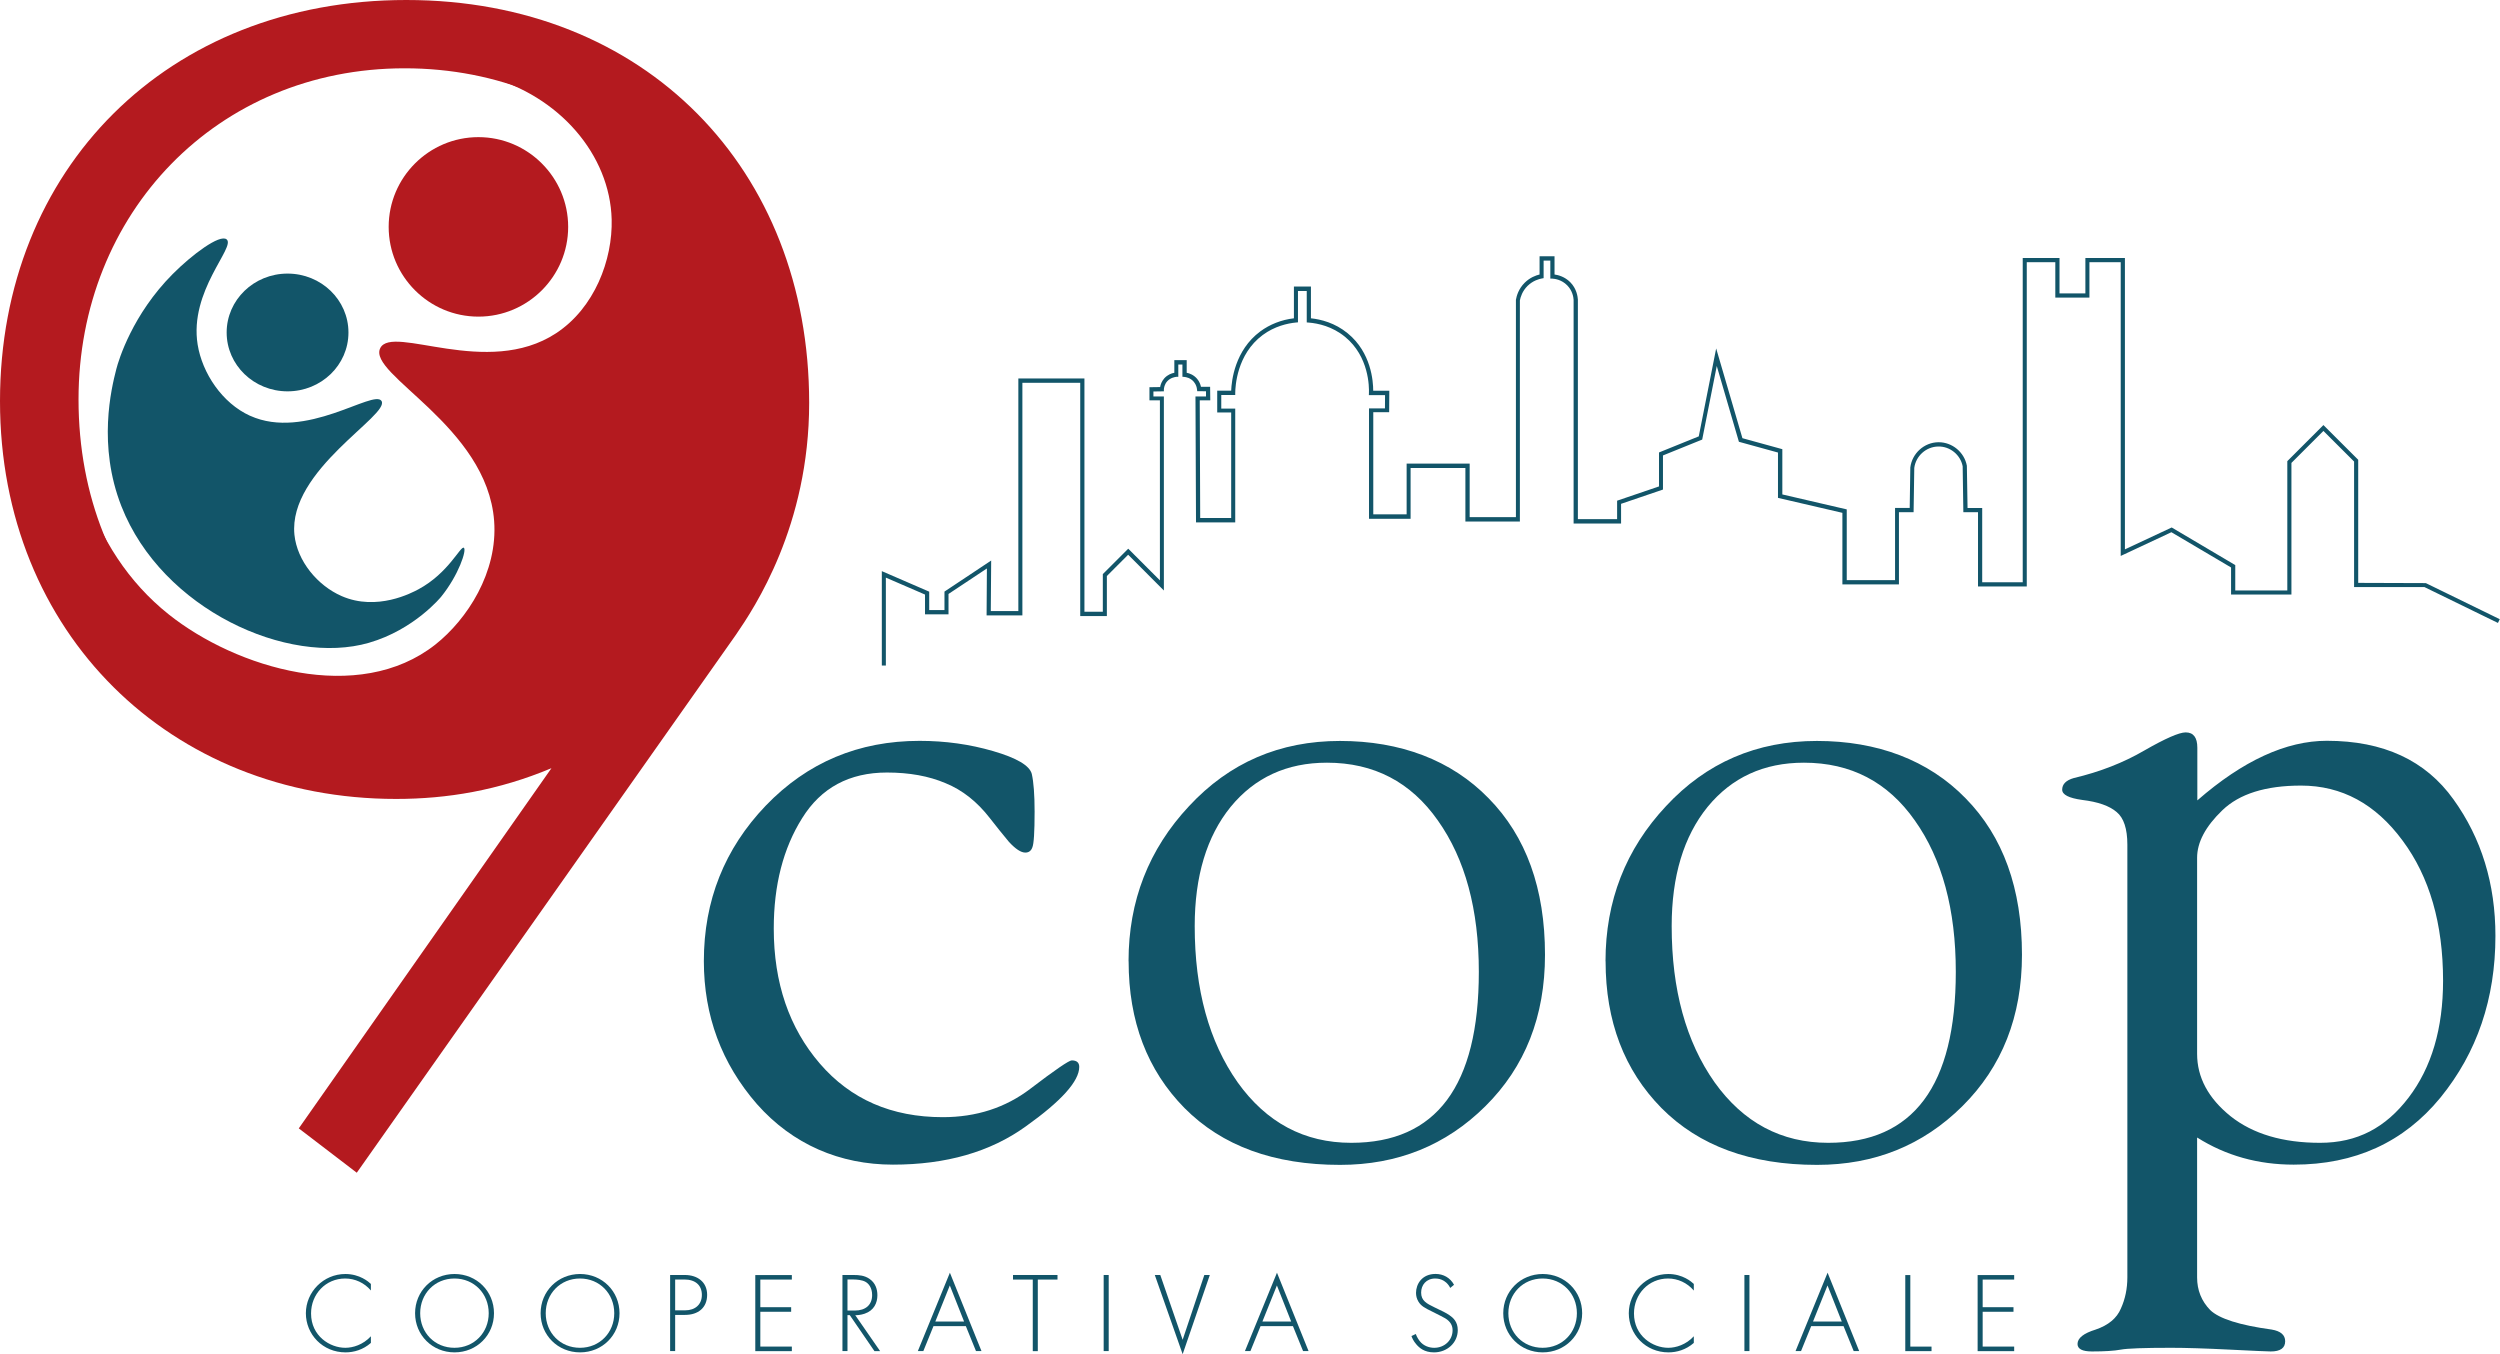 <?xml version="1.0" encoding="UTF-8"?>
<svg id="Livello_2" data-name="Livello 2" xmlns="http://www.w3.org/2000/svg" viewBox="0 0 327.59 177.44">
  <defs>
    <style>
      .cls-1, .cls-2 {
        fill: #b41a1f;
      }

      .cls-1, .cls-2, .cls-3, .cls-4 {
        stroke-width: 0px;
      }

      .cls-2, .cls-4 {
        fill-rule: evenodd;
      }

      .cls-3, .cls-4 {
        fill: #125569;
      }
    </style>
  </defs>
  <g id="Livello_1-2" data-name="Livello 1">
    <g>
      <path class="cls-3" d="M116.09,87.21h-.54v-12.37l6.21,2.69v2.41h2v-2.42l6.12-4.07-.05,6.62h3.61v-30.48h8.66v30.57h2.41v-4.93l3.33-3.33,4.15,4.15v-23.59h-1.37v-1.72l1.4-.02c.05-.32.2-.75.55-1.15.44-.48.96-.66,1.31-.72v-1.66h1.62v1.66c.37.07.93.27,1.38.81.29.35.43.73.49,1.03h1.2s.02,1.77.02,1.77h-1.38l.06,15.42h4.06v-13.83h-1.83v-2.86h1.83c.05-1.29.47-5.28,3.81-7.76,1.26-.93,2.78-1.53,4.41-1.72v-4.16h2.23v4.16c1.31.14,3.14.59,4.81,1.96,3.09,2.52,3.35,6.28,3.35,7.53h2.11s-.02,2.81-.02,2.81h-2.08v13.39h4.37v-6.65h8.26v7.01h6.06v-28.47c.09-.53.35-1.45,1.16-2.25.68-.67,1.44-.95,1.94-1.07v-2.39h1.96v2.39c.5.07,1.34.29,2.06,1.01.84.85.97,1.87,1,2.27v28.78h5.14v-2.42l5.49-1.87v-4.45l5.21-2.11,2.28-11.52,3.44,11.76,5.23,1.44v5.93l8.44,1.96v9.27h6.33v-9.46h1.92l.08-5.31c.24-1.86,1.82-3.27,3.66-3.3.02,0,.04,0,.06,0,1.78,0,3.36,1.31,3.69,3.08l.09,5.54h1.92v9.73h5.31v-42.49h4.82v4.64h3.39v-4.64h5.18v38.18l6.13-2.87,8.33,4.93v3.32h6.82v-16.94l4.73-4.73,4.56,4.55v16.13l8.86.03,9.69,4.73-.24.49-9.63-4.7h-9.22v-16.45l-4.02-4.01-4.19,4.19v17.25h-7.91v-3.55l-7.82-4.62-6.64,3.11v-38.49h-4.1v4.64h-4.47v-4.64h-3.74v42.49h-6.39v-9.73h-1.92l-.09-6.02c-.28-1.48-1.64-2.63-3.21-2.59-1.58.03-2.92,1.23-3.13,2.8l-.09,5.81h-1.92v9.46h-7.41v-9.38l-8.44-1.96v-5.94l-5.12-1.41-2.9-9.93-1.91,9.64-5.14,2.08v4.47l-5.49,1.87v2.58h-6.22v-29.31c-.02-.32-.13-1.18-.84-1.9-.73-.74-1.61-.86-1.95-.88h-.26v-2.36h-.88v2.3l-.22.04c-.41.07-1.19.3-1.88.97-.7.69-.93,1.49-1.01,1.91v28.97s-7.14,0-7.14,0v-7.01h-7.18v6.65h-5.45v-14.46h2.09s.01-1.74.01-1.74h-2.12s.01-.28.01-.28c.03-.78.03-4.78-3.14-7.37-1.67-1.36-3.51-1.76-4.76-1.86l-.25-.02v-4.12h-1.15v4.11l-.24.02c-1.13.11-2.81.48-4.38,1.64-3.41,2.53-3.59,6.77-3.6,7.59v.27h-1.83v1.78h1.83v14.91h-5.14l-.07-16.5h1.38v-.68s-1.15-.01-1.15-.01l-.03-.24c-.02-.21-.1-.61-.41-.98-.43-.52-1.02-.63-1.26-.65l-.24-.02v-1.6h-.54v1.61h-.25c-.17.02-.76.1-1.2.58-.37.41-.43.89-.44,1.07v.25s-1.37.02-1.37.02v.65h1.37v25.43s-4.68-4.69-4.68-4.69l-2.79,2.79v5.25h-3.49v-30.57h-7.58v30.48h-4.69l.04-6.15-5.03,3.34v2.67h-3.08v-2.59l-5.13-2.22v11.55Z"/>
      <path class="cls-1" d="M39.15,147.86l33.11-47.2c-6.93,2.91-13.65,4.03-20.36,4.03C22.37,104.69,0,82.99,0,52.57S21.92,0,53.24,0s52.79,22.15,52.79,52.79c0,16.11-7.16,26.84-9.62,30.42l-49.66,70.46-7.61-5.82ZM10.29,52.34c0,25.5,18.34,43.4,42.73,43.4s42.73-18.57,42.73-43.4S77.62,8.95,53.02,8.95,10.29,27.96,10.29,52.34Z"/>
      <g>
        <path class="cls-3" d="M140.44,138.95c.65,0,.98.29.98.85,0,1.87-2.34,4.48-7.02,7.81-4.64,3.34-10.44,5-17.39,5s-13.14-2.64-17.82-7.93c-4.64-5.33-6.96-11.58-6.96-18.74,0-7.93,2.71-14.73,8.12-20.38,5.45-5.66,12.17-8.48,20.14-8.48,3.38,0,6.59.45,9.64,1.34,3.09.9,4.78,1.89,5.07,2.99.24,1.06.37,2.71.37,4.94,0,2.69-.1,4.25-.3,4.7-.16.45-.47.67-.92.67-.57,0-1.28-.47-2.14-1.4-.81-.98-1.65-2.01-2.5-3.11-1.67-2.16-3.6-3.68-5.8-4.58-2.2-.94-4.76-1.4-7.69-1.4-4.92,0-8.63,1.99-11.11,5.98-2.48,3.95-3.72,8.77-3.72,14.46,0,7.12,2.01,13.02,6.04,17.7,4.03,4.68,9.4,7.02,16.11,7.02,4.39,0,8.22-1.24,11.47-3.72,3.25-2.48,5.07-3.72,5.43-3.72Z"/>
        <path class="cls-3" d="M147.88,125.95c0-7.89,2.64-14.67,7.93-20.32,5.29-5.7,11.88-8.54,19.78-8.54s14.59,2.5,19.47,7.51c4.92,5,7.39,11.84,7.39,20.51,0,8.06-2.6,14.67-7.81,19.84-5.17,5.13-11.52,7.69-19.04,7.69-8.67,0-15.46-2.48-20.39-7.45-4.88-4.96-7.32-11.37-7.32-19.23ZM156.55,121.37c0,8.3,1.87,15.12,5.62,20.45,3.78,5.29,8.75,7.93,14.89,7.93,11.15,0,16.72-7.47,16.72-22.4,0-8.18-1.79-14.79-5.37-19.84-3.54-5.04-8.38-7.57-14.53-7.57-5.25,0-9.46,1.93-12.63,5.8-3.13,3.87-4.7,9.07-4.7,15.62Z"/>
        <path class="cls-3" d="M210.38,125.95c0-7.89,2.64-14.67,7.93-20.32,5.29-5.7,11.88-8.54,19.78-8.54s14.59,2.5,19.47,7.51c4.92,5,7.39,11.84,7.39,20.51,0,8.06-2.6,14.67-7.81,19.84-5.17,5.13-11.52,7.69-19.04,7.69-8.67,0-15.46-2.48-20.39-7.45-4.88-4.96-7.32-11.37-7.32-19.23ZM219.05,121.37c0,8.3,1.87,15.12,5.62,20.45,3.78,5.29,8.75,7.93,14.89,7.93,11.15,0,16.72-7.47,16.72-22.4,0-8.18-1.79-14.79-5.37-19.84-3.54-5.04-8.38-7.57-14.53-7.57-5.25,0-9.46,1.93-12.63,5.8-3.13,3.87-4.7,9.07-4.7,15.62Z"/>
        <path class="cls-3" d="M287.9,149.08v18.31c0,1.67.57,3.09,1.71,4.27,1.18,1.14,3.87,1.99,8.06,2.56,1.18.2,1.77.71,1.77,1.53,0,.89-.63,1.34-1.89,1.34-.37,0-2.16-.08-5.37-.24-3.21-.16-5.78-.24-7.69-.24-3.54,0-5.74.08-6.59.24-.85.16-2.12.24-3.78.24-1.26,0-1.89-.33-1.89-.98,0-.77.79-1.4,2.38-1.89,1.67-.57,2.77-1.49,3.3-2.75.57-1.26.85-2.62.85-4.09v-56.7c0-2.08-.47-3.5-1.4-4.27-.94-.81-2.44-1.34-4.52-1.59-1.75-.24-2.62-.69-2.62-1.34,0-.73.51-1.24,1.53-1.53,3.42-.81,6.49-2.01,9.22-3.6,2.77-1.59,4.58-2.38,5.43-2.38,1.02,0,1.53.67,1.53,2.01v6.9c5.98-5.21,11.64-7.81,16.97-7.81,7.41,0,12.94,2.56,16.6,7.69,3.66,5.09,5.49,11.05,5.49,17.88,0,8.22-2.4,15.28-7.2,21.18-4.8,5.86-11.21,8.79-19.23,8.79-4.68,0-8.89-1.18-12.63-3.54ZM287.9,138.09c0,3.09,1.46,5.82,4.39,8.18,2.93,2.32,6.84,3.48,11.72,3.48s8.58-1.97,11.6-5.92c3.01-3.95,4.52-9.05,4.52-15.32,0-7.49-1.77-13.61-5.31-18.37-3.54-4.8-7.97-7.2-13.3-7.2-4.64,0-8.08,1.08-10.32,3.24-2.2,2.12-3.3,4.19-3.3,6.22v25.7Z"/>
      </g>
      <g>
        <path class="cls-3" d="M48.6,169.1c-.85-1-2.08-1.57-3.37-1.57-2.56,0-4.47,2.05-4.47,4.58,0,2.96,2.47,4.5,4.49,4.5,1,0,2.33-.4,3.35-1.51v.87c-1.02.9-2.24,1.24-3.32,1.24-2.99,0-5.2-2.35-5.2-5.13s2.3-5.14,5.17-5.14c1.9,0,3.05,1.02,3.35,1.3v.87Z"/>
        <path class="cls-3" d="M64.73,172.08c0,2.87-2.26,5.13-5.17,5.13s-5.17-2.26-5.17-5.13,2.26-5.14,5.17-5.14,5.17,2.27,5.17,5.14ZM64.04,172.08c0-2.56-1.91-4.55-4.49-4.55s-4.49,1.99-4.49,4.55,1.91,4.53,4.49,4.53,4.49-1.99,4.49-4.53Z"/>
        <path class="cls-3" d="M81.18,172.08c0,2.87-2.26,5.13-5.17,5.13s-5.17-2.26-5.17-5.13,2.26-5.14,5.17-5.14,5.17,2.27,5.17,5.14ZM80.49,172.08c0-2.56-1.91-4.55-4.49-4.55s-4.49,1.99-4.49,4.55,1.91,4.53,4.49,4.53,4.49-1.99,4.49-4.53Z"/>
        <path class="cls-3" d="M88.47,172.3v4.74h-.66v-9.97h1.93c1.63,0,2.92.9,2.92,2.6s-1.18,2.63-2.9,2.63h-1.29ZM88.47,171.7h1.32c1.3,0,2.18-.76,2.18-2.02s-.84-2.02-2.29-2.02h-1.21v4.04Z"/>
        <path class="cls-3" d="M103.76,167.67h-4.13v3.62h4.04v.6h-4.04v4.56h4.13v.6h-4.79v-9.97h4.79v.6Z"/>
        <path class="cls-3" d="M114.58,177.04l-3.23-4.71h-.3v4.71h-.66v-9.97h1.44c.76,0,1.45.06,2.11.51.78.54,1.03,1.36,1.03,2.14,0,.99-.43,2-1.67,2.42-.52.18-1,.2-1.23.2l3.26,4.71h-.75ZM111.05,171.73h.96c1.42,0,2.27-.75,2.27-2.03,0-1-.49-1.53-.88-1.74-.42-.24-1.14-.3-1.53-.3h-.82v4.07Z"/>
        <path class="cls-3" d="M126.57,173.77h-4.25l-1.33,3.27h-.72l4.2-10.27,4.14,10.27h-.72l-1.33-3.27ZM126.33,173.17l-1.87-4.73-1.9,4.73h3.77Z"/>
        <path class="cls-3" d="M135.99,167.67v9.38h-.66v-9.38h-2.59v-.6h5.83v.6h-2.59Z"/>
        <path class="cls-3" d="M145.28,167.07v9.97h-.66v-9.97h.66Z"/>
        <path class="cls-3" d="M152.04,167.07l2.93,8.49,2.84-8.49h.72l-3.56,10.38-3.65-10.38h.72Z"/>
        <path class="cls-3" d="M169.43,173.77h-4.25l-1.33,3.27h-.72l4.2-10.27,4.14,10.27h-.72l-1.33-3.27ZM169.19,173.17l-1.87-4.73-1.9,4.73h3.77Z"/>
        <path class="cls-3" d="M190.03,168.76c-.61-1.2-1.69-1.23-1.96-1.23-1.18,0-1.85.85-1.85,1.85,0,1.08.75,1.44,1.75,1.93.99.48,1.48.69,1.99,1.05.43.3,1.06.82,1.06,1.93,0,1.67-1.41,2.92-3.11,2.92-1.29,0-1.94-.61-2.32-1.05-.39-.45-.55-.84-.64-1.09l.57-.27c.13.39.39.78.54.96.45.57,1.18.85,1.87.85,1.35,0,2.41-.99,2.41-2.3,0-.54-.21-1.11-.97-1.57-.28-.16-.87-.46-1.69-.87-.99-.48-1.48-.75-1.82-1.32-.22-.37-.31-.75-.31-1.14,0-1.15.78-2.48,2.56-2.48,1,0,1.91.48,2.42,1.42l-.48.4Z"/>
        <path class="cls-3" d="M207.32,172.08c0,2.87-2.26,5.13-5.17,5.13s-5.17-2.26-5.17-5.13,2.26-5.14,5.17-5.14,5.17,2.27,5.17,5.14ZM206.63,172.08c0-2.56-1.91-4.55-4.49-4.55s-4.49,1.99-4.49,4.55,1.91,4.53,4.49,4.53,4.49-1.99,4.49-4.53Z"/>
        <path class="cls-3" d="M221.94,169.1c-.85-1-2.08-1.57-3.36-1.57-2.56,0-4.47,2.05-4.47,4.58,0,2.96,2.47,4.5,4.49,4.5,1,0,2.33-.4,3.35-1.51v.87c-1.02.9-2.24,1.24-3.32,1.24-2.99,0-5.2-2.35-5.2-5.13s2.3-5.14,5.17-5.14c1.9,0,3.05,1.02,3.35,1.3v.87Z"/>
        <path class="cls-3" d="M229.24,167.07v9.97h-.66v-9.97h.66Z"/>
        <path class="cls-3" d="M241.58,173.77h-4.25l-1.33,3.27h-.72l4.2-10.27,4.14,10.27h-.72l-1.33-3.27ZM241.34,173.17l-1.87-4.73-1.9,4.73h3.77Z"/>
        <path class="cls-3" d="M250.32,167.07v9.38h2.78v.6h-3.44v-9.97h.66Z"/>
        <path class="cls-3" d="M263.93,167.67h-4.13v3.62h4.04v.6h-4.04v4.56h4.13v.6h-4.79v-9.97h4.79v.6Z"/>
      </g>
      <g>
        <path class="cls-2" d="M80.15,28.73c.14,5.31-2.24,11.63-7.29,14.94-9.03,5.93-21.44-1.2-23.03,1.94-1.75,3.44,14,10.2,14.92,22.66.5,6.72-3.54,12.89-7.69,16.18-10.07,7.96-26.1,3.11-34.96-3.95-10.49-8.35-14.92-22.97-11.93-37.64-1.06,5.35-1.87,13.54.53,22.86.78,3.01,1.77,5.68,2.82,8,0,0,3.74,7.94,11.26,13.72,9.77,7.52,41.17,17.56,61.13-4.47,17.4-19.2,11.91-47.09-1.64-61.35-6.99-7.36-15.42-10.34-20.5-11.63,9.57,2.54,16.16,10.34,16.38,18.75Z"/>
        <path class="cls-2" d="M62.69,41.49c-6.48,0-11.76-5.28-11.76-11.76s5.28-11.76,11.76-11.76,11.76,5.28,11.76,11.76-5.28,11.76-11.76,11.76Z"/>
        <path class="cls-4" d="M37.68,35.85c4.41,0,7.98,3.45,7.98,7.72s-3.57,7.71-7.98,7.71-7.98-3.45-7.98-7.71,3.57-7.72,7.98-7.72ZM32.76,54.48c-3.66-1.66-6.26-5.6-6.86-9.32-1.14-7.05,5.01-12.78,3.8-13.79-.89-.74-4.58,2.03-7.08,4.55-5.25,5.28-7.07,11.23-7.38,12.45-.66,2.57-2.46,9.99.67,17.97,5.33,13.58,21.87,20.95,32.43,17.89,5.98-1.73,9.47-6.04,9.47-6.04,2.29-2.83,3.38-6.15,2.97-6.41-.44-.28-1.99,3.31-5.95,5.44-.84.45-5.43,2.91-10.06.89-3.15-1.37-5.84-4.59-6.19-8.05-.84-8.48,12.58-15.67,11.41-17.52-1.01-1.58-9.95,5.24-17.22,1.94Z"/>
      </g>
    </g>
  </g>
</svg>